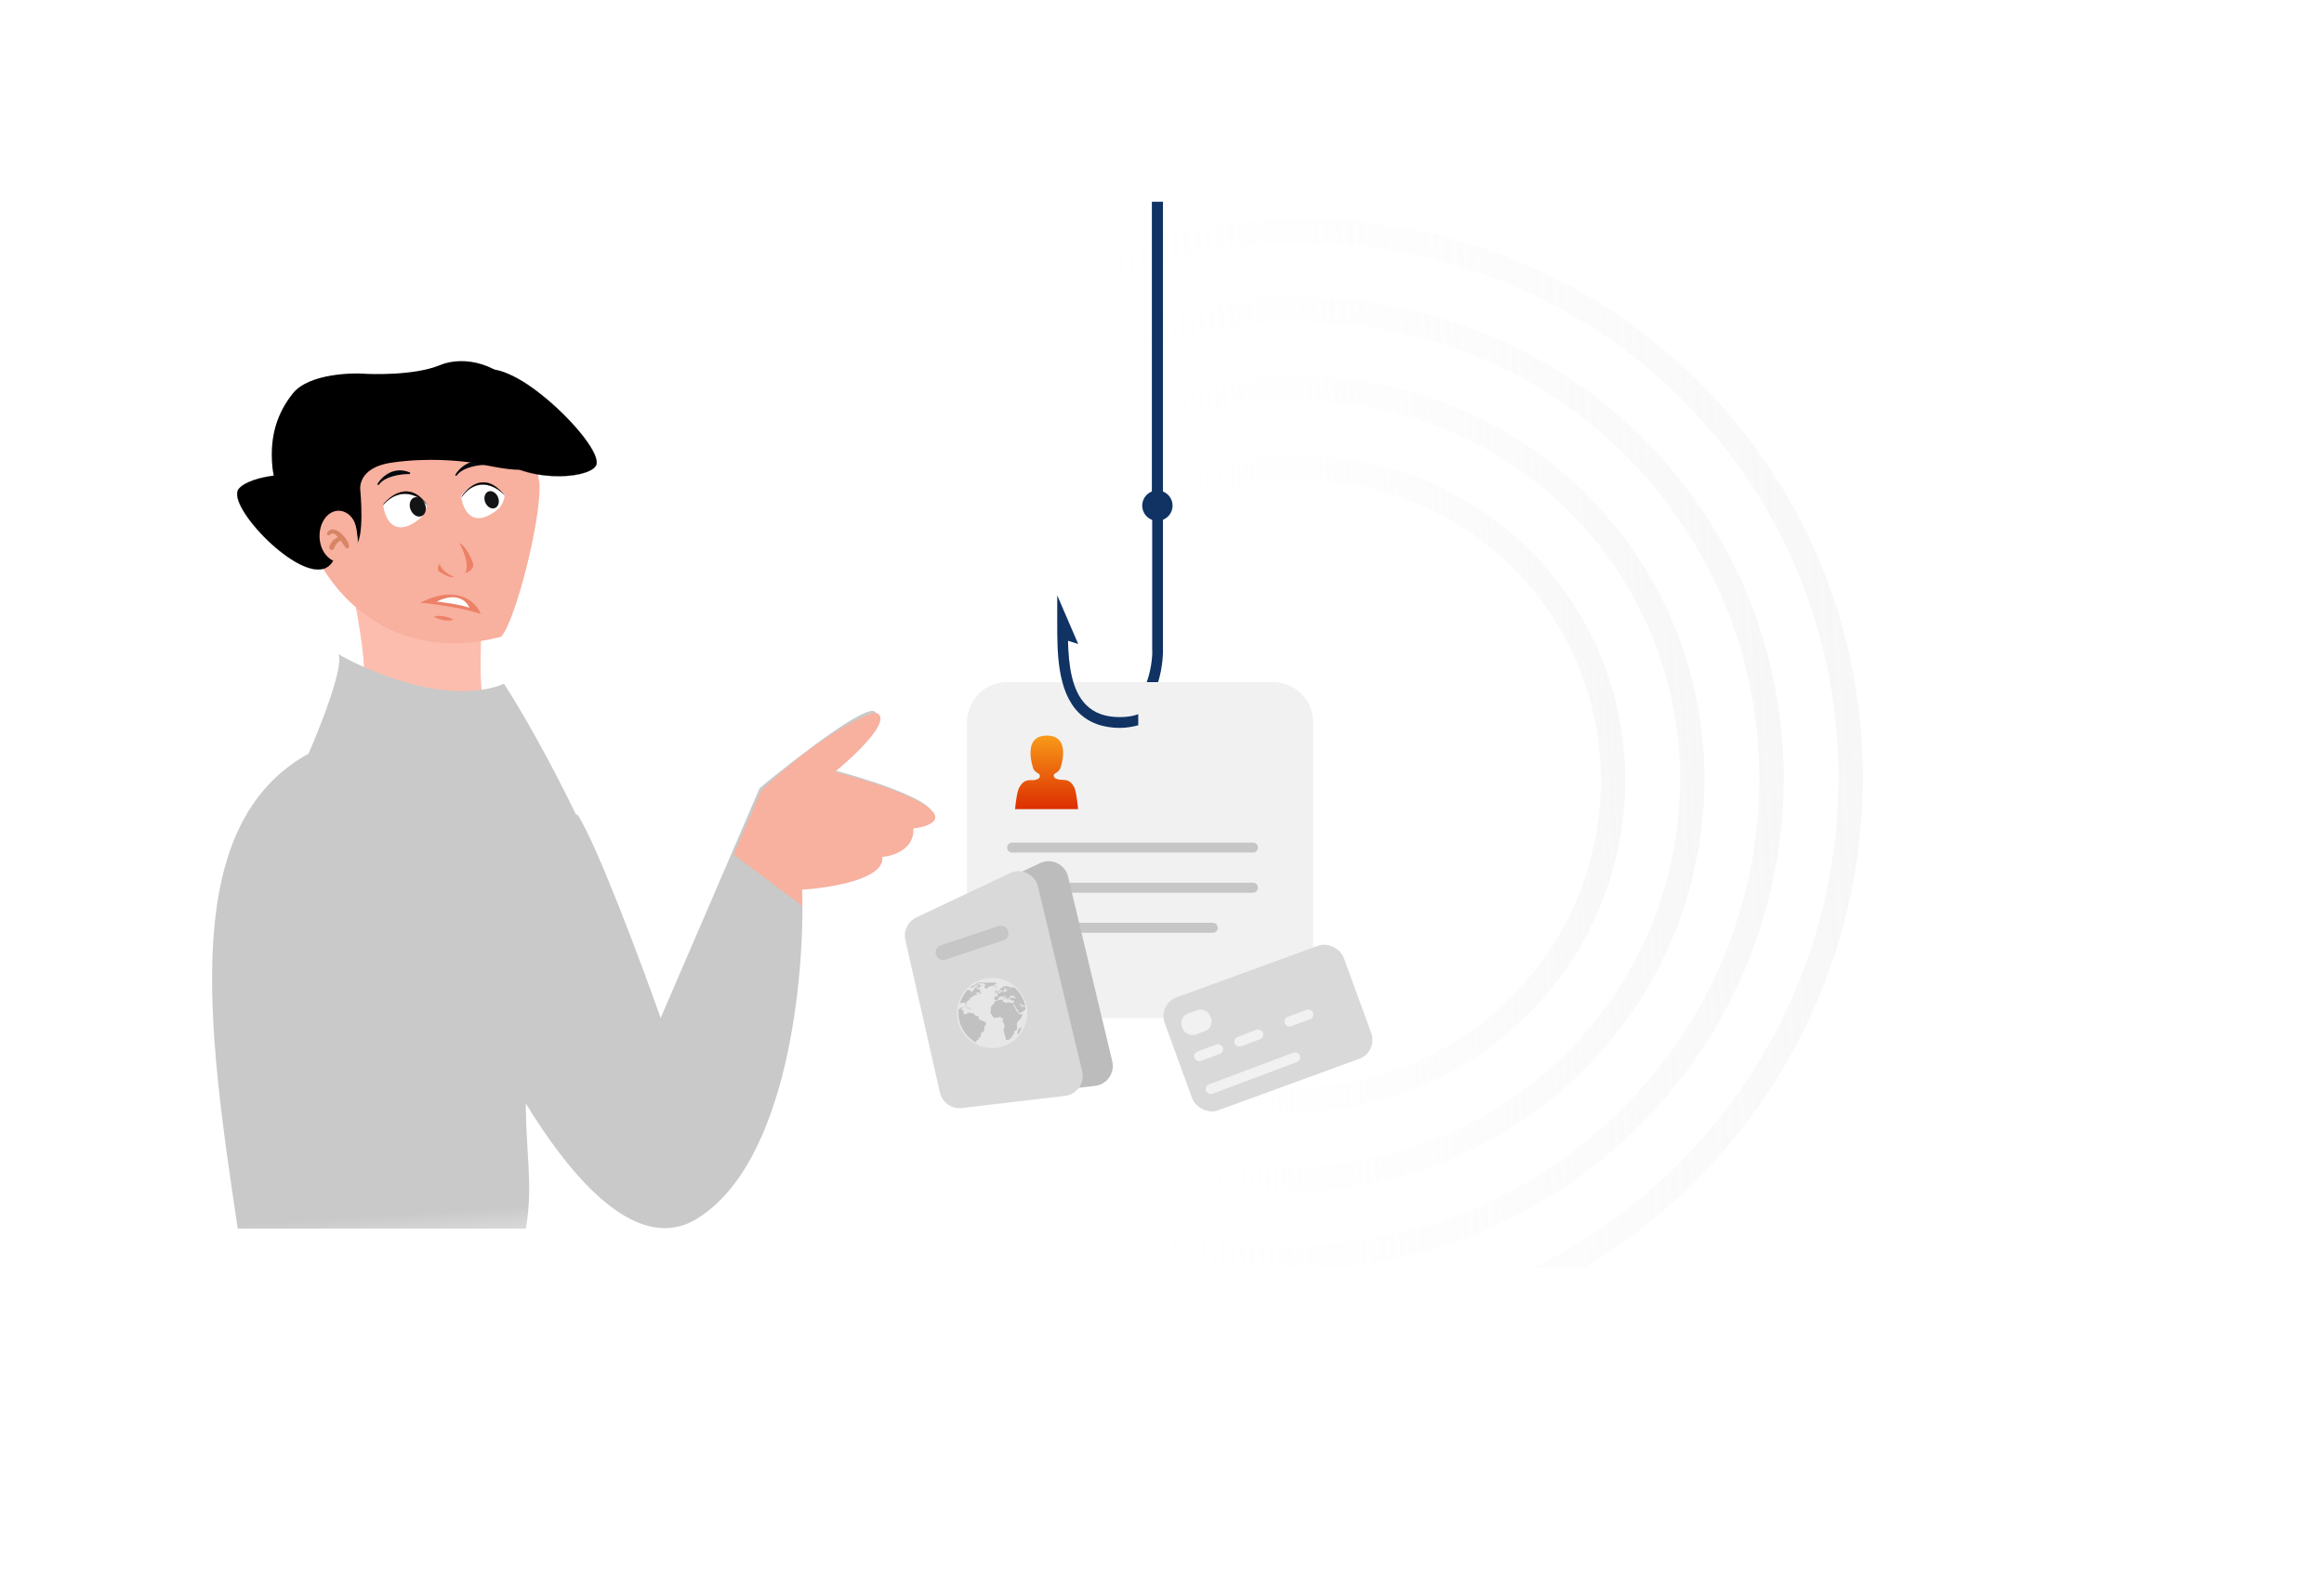<svg xmlns="http://www.w3.org/2000/svg" width="240" height="163" fill="none"><g clip-path="url(#a)"><path fill="url(#b)" fill-opacity=".6" d="M179.501 60.938c-11.365-.116-13.658 8.512-13.658 8.512s3.661 6.992 13.329 7.09c9.669.099 13.808-6.644 13.808-6.644s-2.115-8.843-13.479-8.958m-4.606 2.497c.853-.5 2.21-.486 2.21-.486s-.863 1.518-.875 2.705.32 1.87.32 1.87l-1.869.32s-.501-.854-.488-2.04a4.7 4.7 0 0 1 .702-2.369m4.295 11.41c-6.955-.071-10.477-4.009-11.479-5.546.521-1.182 1.904-3.712 5.313-5.374-.176.677-.353 1.354-.361 2.202-.038 3.731 2.984 6.816 6.715 6.854 3.732.037 6.816-2.985 6.854-6.716.008-.848-.154-1.528-.317-2.209 3.377 1.561 4.706 4.289 5.203 5.481-1.203 1.515-4.804 5.38-11.928 5.307Z"/><path fill="url(#c)" fill-opacity=".6" d="M179.48 37.197c-11.364-.116-13.657 8.512-13.657 8.512s3.661 6.992 13.329 7.09c9.668.1 13.808-6.644 13.808-6.644s-2.115-8.843-13.48-8.958m-4.605 2.497c.853-.5 2.21-.486 2.21-.486s-.864 1.518-.876 2.705.321 1.87.321 1.87l-1.87.32s-.5-.854-.488-2.04a4.7 4.7 0 0 1 .703-2.369m4.294 11.41c-6.954-.071-10.476-4.009-11.478-5.545.521-1.183 1.903-3.713 5.313-5.375-.177.677-.353 1.354-.362 2.202-.038 3.731 2.984 6.816 6.716 6.853 3.732.039 6.816-2.984 6.854-6.715.008-.848-.154-1.528-.317-2.209 3.377 1.561 4.706 4.29 5.203 5.482-1.203 1.514-4.805 5.379-11.929 5.307"/><path fill="url(#d)" fill-opacity=".6" d="M140.457 60.938c-11.365-.116-13.658 8.512-13.658 8.512s3.661 6.992 13.329 7.09c9.669.099 13.808-6.644 13.808-6.644s-2.115-8.843-13.479-8.958m-4.606 2.497c.853-.5 2.21-.486 2.21-.486s-.863 1.518-.875 2.705.32 1.87.32 1.87l-1.869.32s-.501-.854-.488-2.04c.013-1.358.702-2.369.702-2.369m4.295 11.41c-6.955-.071-10.477-4.009-11.479-5.546.521-1.182 1.904-3.712 5.313-5.374-.176.677-.353 1.354-.361 2.202-.038 3.731 2.984 6.816 6.715 6.854 3.732.037 6.816-2.985 6.854-6.716.009-.848-.154-1.528-.317-2.209 3.377 1.561 4.706 4.289 5.203 5.481-1.203 1.515-4.804 5.38-11.928 5.307Z"/><path fill="url(#e)" fill-opacity=".6" d="M140.436 37.197c-11.364-.116-13.657 8.512-13.657 8.512s3.661 6.992 13.329 7.09c9.668.1 13.808-6.644 13.808-6.644s-2.115-8.843-13.48-8.958m-4.605 2.497c.853-.5 2.21-.486 2.21-.486s-.863 1.518-.876 2.705c-.012 1.188.321 1.87.321 1.87l-1.87.32s-.5-.854-.488-2.04a4.7 4.7 0 0 1 .703-2.369m4.294 11.41c-6.954-.071-10.476-4.009-11.478-5.545.521-1.183 1.903-3.713 5.313-5.375-.177.677-.353 1.354-.362 2.202-.038 3.731 2.984 6.816 6.716 6.853 3.732.039 6.816-2.984 6.854-6.715.008-.848-.154-1.528-.317-2.209 3.377 1.561 4.706 4.29 5.203 5.482-1.203 1.514-4.805 5.379-11.929 5.307"/><path fill="url(#f)" fill-opacity=".6" d="M101.347 60.938c-11.365-.116-13.658 8.512-13.658 8.512s3.661 6.992 13.329 7.09c9.669.099 13.808-6.644 13.808-6.644s-2.115-8.843-13.479-8.958m-4.606 2.497c.853-.5 2.21-.486 2.21-.486s-.863 1.518-.875 2.705.32 1.87.32 1.87l-1.87.32s-.5-.854-.487-2.04c.013-1.358.702-2.369.702-2.369m4.295 11.41c-6.955-.071-10.477-4.009-11.48-5.546.522-1.182 1.905-3.712 5.314-5.374-.176.677-.353 1.354-.361 2.202-.038 3.731 2.984 6.816 6.715 6.854 3.732.037 6.816-2.985 6.854-6.716.009-.848-.154-1.528-.317-2.209 3.377 1.561 4.706 4.289 5.203 5.481-1.203 1.515-4.804 5.38-11.928 5.307Z"/><path fill="url(#g)" fill-opacity=".6" d="M101.326 37.197c-11.364-.116-13.657 8.512-13.657 8.512s3.661 6.992 13.329 7.09c9.668.1 13.808-6.644 13.808-6.644s-2.115-8.843-13.48-8.958m-4.605 2.497c.853-.5 2.21-.486 2.21-.486s-.864 1.518-.876 2.705.32 1.87.32 1.87l-1.868.32s-.5-.854-.489-2.04c.014-1.358.703-2.369.703-2.369m4.294 11.41c-6.954-.071-10.476-4.009-11.478-5.545.52-1.183 1.903-3.713 5.313-5.375-.176.677-.353 1.354-.362 2.202-.038 3.731 2.984 6.816 6.716 6.853 3.732.039 6.816-2.984 6.854-6.715.008-.848-.154-1.528-.317-2.209 3.377 1.561 4.706 4.29 5.203 5.482-1.203 1.514-4.805 5.379-11.929 5.307"/><path fill="url(#h)" fill-opacity=".6" d="M62.293 60.938c-11.364-.116-13.657 8.512-13.657 8.512s3.66 6.992 13.329 7.09c9.668.099 13.808-6.644 13.808-6.644s-2.115-8.843-13.48-8.958m-4.605 2.497c.853-.5 2.21-.486 2.21-.486s-.864 1.518-.876 2.705.32 1.87.32 1.87l-1.869.32s-.5-.854-.488-2.04c.014-1.358.703-2.369.703-2.369m4.294 11.41c-6.954-.071-10.477-4.009-11.479-5.546.521-1.182 1.904-3.712 5.314-5.374-.177.677-.353 1.354-.362 2.202-.038 3.731 2.984 6.816 6.716 6.854 3.731.037 6.815-2.985 6.853-6.716.009-.848-.154-1.528-.316-2.209 3.376 1.561 4.706 4.289 5.203 5.481-1.203 1.515-4.805 5.38-11.929 5.307Z"/><path fill="url(#i)" fill-opacity=".6" d="M62.273 37.197c-11.364-.116-13.657 8.512-13.657 8.512s3.66 6.992 13.329 7.09c9.668.1 13.808-6.644 13.808-6.644s-2.116-8.843-13.48-8.958m-4.606 2.497c.854-.5 2.21-.486 2.21-.486s-.863 1.518-.875 2.705.32 1.87.32 1.87l-1.87.32s-.5-.854-.487-2.04c.014-1.358.702-2.369.702-2.369m4.295 11.41c-6.954-.071-10.477-4.009-11.479-5.545.521-1.183 1.904-3.713 5.313-5.375-.176.677-.353 1.354-.361 2.202-.038 3.731 2.984 6.816 6.715 6.853 3.732.039 6.816-2.984 6.854-6.715.009-.848-.154-1.528-.317-2.209 3.377 1.561 4.706 4.29 5.203 5.482-1.203 1.514-4.804 5.379-11.928 5.307"/><path fill="#D8D8D8" fill-opacity=".6" d="M167.309 130.098c-5.52 4.509-3.159 9.585-3.159 9.585s4.571 1.897 9.267-1.938 3.981-8.746 3.981-8.746-4.57-3.409-10.089 1.099m-1.215 3.053c.21-.584.869-1.122.869-1.122s.193 1.078.664 1.655c.471.576.905.771.905.771l-.771.905s-.584-.21-1.055-.787c-.538-.659-.612-1.422-.612-1.422m6.65 3.77c-3.378 2.759-6.655 2.277-7.755 1.94-.224-.779-.574-2.553.4-4.723.187.397.374.794.71 1.206a4.27 4.27 0 0 0 5.987.604 4.267 4.267 0 0 0 .604-5.987c-.337-.412-.688-.674-1.04-.937 2.254-.604 3.989.176 4.707.551.029 1.212-.153 4.52-3.613 7.346m-36.009-4.258c2.955 6.486 8.465 5.495 8.465 5.495s2.998-3.938.484-9.455c-2.514-5.518-7.444-6.077-7.444-6.077s-4.46 3.552-1.505 10.037m2.642 1.952c-.51-.351-.863-1.126-.863-1.126s1.091.087 1.769-.221c.677-.309.976-.679.976-.679l.679.976s-.351.511-1.029.82c-.774.353-1.532.23-1.532.23m5.339-5.471c1.808 3.968.508 7.015-.098 7.993-.81.018-2.615-.094-4.465-1.589.431-.08.863-.159 1.347-.38a4.27 4.27 0 0 0 2.107-5.636 4.267 4.267 0 0 0-5.636-2.108c-.484.221-.827.494-1.17.767-.011-2.333 1.185-3.813 1.73-4.412 1.18.281 4.333 1.299 6.185 5.365m-48.22 1.146c2.011-6.838-2.803-9.695-2.803-9.695s-4.844 1.014-6.555 6.831c-1.712 5.816 1.65 9.466 1.65 9.466s5.697.235 7.708-6.602m-.72-3.206c.156.6-.084 1.417-.084 1.417s-.769-.781-1.483-.991-1.183-.126-1.183-.126l.127-1.183s.6-.156 1.314.055c.817.24 1.309.828 1.309.828m-7.618.642c1.23-4.184 4.208-5.637 5.307-5.979.624.517 1.915 1.783 2.335 4.124-.378-.222-.757-.444-1.267-.594a4.27 4.27 0 0 0-5.282 2.881 4.27 4.27 0 0 0 2.88 5.283c.51.15.95.168 1.387.186-1.519 1.771-3.392 2.107-4.196 2.203-.708-.985-2.425-3.818-1.164-8.104"/><g filter="url(#j)"><path fill="#fff" d="M194.411 20.805H48.919c-6.075 0-10.996 4.925-10.996 11.005v98.319c0 6.072 4.92 11.004 10.996 11.004H194.41c6.068 0 10.996-4.924 10.996-11.004v-98.32c-.007-6.08-4.928-11.004-10.996-11.004Z"/></g><path fill="url(#k)" d="M87.257 116.773C67.71 91.343 72.71 54.583 98.401 34.835s62.501-15.127 82.048 10.303c19.547 25.429 14.548 62.189-11.144 81.938-25.696 19.742-62.501 15.126-82.048-10.303m91.188-70.095c-18.71-24.341-53.934-28.759-78.52-9.86-24.591 18.904-29.37 54.08-10.664 78.415 18.706 24.334 53.934 28.758 78.52 9.859 24.585-18.898 29.37-54.08 10.664-78.414"/><path fill="url(#l)" d="M93.775 111.765C76.96 89.892 81.256 58.273 103.36 41.281c22.098-16.986 53.76-13.016 70.578 8.863 16.813 21.872 12.518 53.492-9.586 70.483-22.11 16.985-53.765 13.01-70.578-8.862Zm78.16-60.081c-15.977-20.785-46.057-24.556-67.05-8.42-20.999 16.142-25.079 46.182-9.107 66.96 15.972 20.779 46.057 24.557 67.05 8.42s25.079-46.182 9.107-66.96"/><path fill="url(#m)" d="M100.287 106.757c-14.084-18.323-10.483-44.8 8.029-59.03 18.511-14.229 45.023-10.9 59.108 7.423s10.483 44.8-8.028 59.029c-18.517 14.223-45.029 10.894-59.109-7.422M165.42 56.69c-13.243-17.228-38.174-20.358-55.58-6.979s-20.798 38.282-7.555 55.51 38.174 20.359 55.586 6.975c17.406-13.38 20.792-38.277 7.549-55.506"/><path fill="url(#n)" d="M106.8 101.751c-11.35-14.767-8.448-36.107 6.47-47.575 14.919-11.467 36.288-8.784 47.639 5.982 11.35 14.766 8.448 36.107-6.471 47.575-14.918 11.467-36.292 8.778-47.638-5.982m52.105-40.053c-10.51-13.672-30.302-16.162-44.121-5.54-13.813 10.618-16.507 30.384-5.993 44.062s30.302 16.163 44.121 5.54c13.815-10.629 16.502-30.39 5.993-44.062"/><g filter="url(#o)"><path fill="#fff" d="M18.902 126.808v3.395c0 6.08 6.04 11.004 13.492 11.004h178.544c7.452 0 13.492-4.924 13.492-11.004v-3.395z"/></g><path fill="#FDBDAE" d="M37.394 70.685c.649-.87-.405-6.931-1.013-9.853l13.48.503c-.19 3.628-.435 10.778.1 10.36.536-.417 1.742 1.766 3.136 2.532-3.142 2.385-11.206-1.62-15.703-3.542"/><path fill="#F8B09F" d="M42.58 41.086c9.863-3.507 11.339-1.562 11.34 2.547 1.069 2.291 1.645 5.227 1.799 6.409.137 3.843-2.509 14.12-3.963 15.734-11.602 3.055-17.88-4.984-19.567-9.385-2.946-4.233-2.928-3.208-3.315-4.559.273-7.971 1.199-5.024 2.267-1.622l.035.112c.866 2.758 2.77-3.135 3.593-3.903-4.305-2.267-2.06-3.472-1.736-5.333.448.301-.814-2.032 1.251-1.444s6.721 3.007 8.296 1.444"/><path fill="url(#p)" d="M52.054 70.64c-5.55 2.265-13.707-1.094-17.092-3.056.543 1.329-1.843 7.402-3.103 10.272-13.323 7.352-10.478 27.976-7.306 49.061h29.752c.829-4.898-.103-7.721 0-14.45 2.719 5.73 9.992 16.326 17.337 12.872 7.345-3.453 10.177-24.405 10.676-34.45 7.821-.274 9.02-2.01 8.642-2.843 2.523-.3 3.155-2.047 3.155-2.883 6.374-1.142-2.924-4.278-8.37-5.704 1.852-1.515 5.376-4.815 4.663-5.892s-8.27 4.78-11.959 7.844c-.462 1.1-7.096 16.5-10.356 24.061-4.97-15.754-12.764-29.786-16.04-34.832Z"/><path fill="url(#q)" d="M71.978 125.892c-9.393 5.768-20.59-15.485-25.014-26.834L59.62 84.1c2.08 3.252 6.668 15.57 8.702 21.322l10.326-23.79c5.63-5.38 10.165-7.595 11.729-8.03 2.005.552-1.94 4.324-4.162 6.14 2.286.577 7.386 2.096 9.492 3.565 2.107 1.47-.044 2.13-1.382 2.277.12 2.142-2.09 2.85-3.211 2.937.294 2.294-5.395 3.208-8.276 3.377.294 8.928-1.468 28.225-10.86 33.994"/><path fill="#EC8167" stroke="#EC8167" stroke-width=".021" d="M46.79 64.005c-.33-.193-1.192-.522-1.986-.297.4.206 1.358.553 1.986.297Z"/><path fill="#EC8167" d="M49.65 63.417c-.467-1.2-2.37-3.112-6.24-1.161 1.28.118 4.321.515 6.24 1.161"/><path fill="#fff" d="M48.47 62.778c-.252-.65-1.28-1.684-3.375-.629.693.064 2.338.28 3.376.629Z"/><path fill="#fff" stroke="#FEFEFE" stroke-width=".159" d="M39.66 52.186c1.771-2.256 3.625-.986 4.33-.07.008.51-.36 1.068-.545 1.283-2.675 2.27-3.639.137-3.786-1.213Z"/><ellipse cx=".796" cy="1.034" fill="#131416" rx=".796" ry="1.034" transform="scale(-1 1)rotate(22.201 -151.971 -85.282)"/><path fill="#020A11" stroke="#01080D" stroke-width=".159" d="M42.332 48.894c-.816-.025-2.621.175-3.306 1.173.4-.696 1.62-1.904 3.306-1.173Z"/><path fill="#fff" stroke="#FEFEFE" stroke-width=".159" d="M47.7 51.237c1.773-2.256 3.626-.986 4.331-.069.009.51-.36 1.067-.544 1.282-2.676 2.27-3.639.137-3.786-1.213Z"/><ellipse cx=".712" cy=".921" fill="#131416" rx=".712" ry=".921" transform="scale(-1 1)rotate(22.201 -154.251 -104.925)"/><path fill="#020A11" stroke="#01080D" stroke-width=".159" d="M50.374 47.943c-.817-.025-2.621.175-3.307 1.173.4-.695 1.622-1.904 3.307-1.173Z"/><path fill="#090000" stroke="#000" stroke-width=".021" d="M52.07 51.128c-.78-.861-2.757-2.02-4.416.23.652-1.098 2.448-2.683 4.417-.23Zm-7.983 1.019c-.697-.892-2.676-2.043-4.537.02.751-1.019 2.806-2.542 4.537-.02Z"/><path fill="#EC8167" d="M48.045 59.19c.459-.844-.212-2.397-.604-3.068.48.124 1.084 1.156 1.381 1.975.238.655-.419 1.002-.777 1.093m-2.63-.963c.075.61.998 1.169 1.45 1.372-.295.113-.99-.2-1.449-.515-.366-.253-.153-.677 0-.857Z"/><path fill="#000" stroke="#000" stroke-width=".019" d="M49.999 38.334c-2.3 1.123-1.365 7.992-1.365 7.992 2.815 2.706 9.16 1.8 10.144.407 1.23-1.74-5.904-9.803-8.78-8.4Z"/><path fill="#000" d="M30.273 52.903q.378-.026.823.004s.698.112 1.591.842c.893.728 2.928 3.278 3.968 2.656 1.037-.622.56-5.694.56-5.694s-.479-2.39 3.277-2.928 6.989-.17 8.253.01c1.266.18 4.666 1.077 5.654.576.987-.504 1.116-4.928-.767-7.837s-5.656-3.87-8.205-2.812c-2.656 1.1-7.169.94-7.991.876-.822-.062-5.503-.068-7.191 2.04-1.505 1.882-2.442 4.277-2.113 7.62.21 2.136 1.36 3.703 1.653 4.253.117.21.244.408.488.394"/><path fill="#000" stroke="#000" stroke-width=".019" d="M33.696 58.637c2.257-1.208 1.068-8.038 1.068-8.038-2.913-2.6-9.22-1.459-10.152-.03-1.164 1.784 6.262 9.578 9.084 8.068Zm16.656-20.205c-2.3 1.124.977 8.692.977 8.692 2.815 2.706 9.197 2.425 10.18 1.032 1.23-1.74-8.282-11.128-11.157-9.724Z"/><path fill="#F8B09F" d="M36.89 55.225c-.086-.878-.268-1.733-1.096-2.228-.834-.498-1.752-.174-2.278.598-.973 1.408-.578 3.896 1.215 4.46.978.31 1.79-.438 2.09-1.324.16-.478.172-1.005.07-1.506Z"/><path fill="#D78564" d="M36.052 56.409c-.07-.742-1.583-2.434-2.258-1.39-.127.195.139.385.29.218.245-.271.549-.067.834.253-.417.178-.762.506-.905.965-.055.187.133.443.345.325.02-.01.034-.022.055-.031.077-.04.122-.136.129-.22.128-.308.342-.547.645-.7.232.325.42.65.505.745.134.148.376.041.36-.165"/><path fill="#103364" d="M118.415 70.496h1.174c.541-1.715.511-3.25.511-3.34V52.229h-1.113v14.957c.03.03.03 1.655-.572 3.31"/><path fill="#103364" d="M119.525 53.797a1.565 1.565 0 1 0 0-3.13 1.565 1.565 0 0 0 0 3.13"/><path fill="#103364" d="M120.099 20.842h-1.144v29.944h1.144z"/><path fill="#F1F1F1" d="M131.46 70.462h-27.451a4.144 4.144 0 0 0-4.144 4.143v26.416a4.144 4.144 0 0 0 4.144 4.144h27.451a4.144 4.144 0 0 0 4.144-4.144V74.605a4.144 4.144 0 0 0-4.144-4.143"/><path fill="url(#r)" d="M108.105 75.987c-2.659 0-1.377 3.466-1.377 3.466.285.475.664.38.664.712 0 .285-.332.38-.664.427-.523 0-.997-.095-1.472.76-.285.522-.428 2.231-.428 2.231h6.505s-.142-1.709-.38-2.231c-.475-.902-.949-.76-1.472-.807-.332-.048-.664-.143-.664-.427s.38-.19.664-.713c0 .048 1.282-3.418-1.376-3.418"/><path stroke="#C6C6C6" stroke-linecap="round" stroke-width="1.036" d="M104.527 87.555h24.862m-24.862 4.143h24.862m-24.862 4.144h20.718"/><rect width="19.682" height="12.431" x="119.568" y="103.735" fill="#D9D9D9" rx="2.072" transform="rotate(-20.044 119.568 103.735)"/><path fill="#BCBCBC" d="M102.437 113.423a2.07 2.07 0 0 1-2.262-1.6l-3.57-15.759a2.07 2.07 0 0 1 1.135-2.33l9.659-4.57a2.072 2.072 0 0 1 2.901 1.39l4.563 19.077a2.07 2.07 0 0 1-1.773 2.54z"/><rect width="10.359" height="1.036" x="124.358" y="112.2" fill="#F1F1F1" rx=".518" transform="rotate(-20.6 124.358 112.2)"/><rect width="3.119" height="1.036" x="123.173" y="108.811" fill="#F1F1F1" rx=".518" transform="rotate(-20.6 123.173 108.811)"/><rect width="3.119" height="2.309" x="121.688" y="105.072" fill="#F1F1F1" rx="1.036" transform="rotate(-20.6 121.688 105.072)"/><rect width="3.119" height="1.036" x="127.317" y="107.298" fill="#F1F1F1" rx=".518" transform="rotate(-20.6 127.317 107.298)"/><rect width="3.119" height="1.036" x="132.497" y="105.225" fill="#F1F1F1" rx=".518" transform="rotate(-20.6 132.497 105.225)"/><path fill="#D9D9D9" d="M99.329 114.459a2.07 2.07 0 0 1-2.263-1.6L93.497 97.1a2.07 2.07 0 0 1 1.135-2.33l9.659-4.57a2.072 2.072 0 0 1 2.901 1.39l4.563 19.077a2.073 2.073 0 0 1-1.773 2.54z"/><path stroke="#C6C6C6" stroke-linecap="round" stroke-width="1.554" d="m97.392 98.39 5.978-1.99"/><path fill="#E7E7E7" d="M102.455 101.021a3.63 3.63 0 0 0-3.626 3.626 3.63 3.63 0 0 0 3.626 3.626 3.63 3.63 0 0 0 3.626-3.626 3.63 3.63 0 0 0-3.626-3.626"/><path fill="#C1C1C1" d="m101.669 101.968-.015-.043.008-.019.002-.016.003-.022.022-.018.03-.018.024.003.02.004-.02-.017.03-.004.013-.005.018-.014.003-.019-.038.003-.035-.01-.004-.013.02-.002.013.001.023.001.035-.001-.009-.01h-.01l-.012-.006-.013-.002-.027-.004-.021.008-.025-.011.013-.013.024-.02.007-.018-.014-.015-.015-.016-.026-.015-.014-.001h-.015l-.034-.006-.04-.003-.024-.002h-.022l-.022.003-.019.002-.04.01.008-.019c.032-.014.011-.01.058-.014.047-.006.058-.003.021-.006-.037-.002.005-.012-.019-.008h-.073c-.014-.006-.053.001-.013-.012l.056-.011h.039l.025-.002c.022-.007-.003-.012.035-.019.036-.006-.015-.015.037-.019l.047-.001.044-.002.032-.002.033-.005.028-.001.023-.003.024-.004.033-.002.032.001h.028l.024.001h.083l.024-.001.045-.005.07-.008.026.004.028.004.022.002.024.001.017-.001.033-.005c.049-.01.086-.013.071.002s-.012.009.04-.007h.048l.028.004.034.002.035.002.033.006.028.001.041-.001.028.001.04.01.012-.014.036.002.001.013-.025.017.04-.009-.018.033.029-.013.013-.033.042-.008.023.001.02.011-.012.023-.01.021-.018.002h-.021l-.01.016.022-.001.023.003-.032.016h-.021l-.014-.003.006.024-.014.024v.017h-.019l-.005.003-.054.012h-.053l-.045.001-.003.012.013.007.006.006.024.006.023-.004.015.002.008.004.016.022-.022.019-.054-.014-.053-.014-.057-.008.039.012-.028.016-.007.017.007.007-.007.005.041-.016.067.011.016-.001.007.002-.03.016-.036.013-.044.008-.042.013-.015.004-.038.004-.022.002-.018.006h-.022l-.028.002-.033-.019-.005.009-.014.006-.021.016-.019.015-.024.007-.02.008-.04.014-.039.009-.006-.009-.034.006-.026.008h-.019l-.024.022-.037.003-.003.023-.024.017-.026.021-.031.014-.023.027-.012.028-.023.019-.026.028-.017.015h-.025l-.018-.012-.019-.015-.013-.014-.033.014-.027-.007-.029-.026-.019-.027-.02-.02-.013-.032.016-.017.024-.015z"/><path fill="#C1C1C1" d="m101.677 101.782.011-.004.02.002.018.001.022.007-.005.017h-.028l-.019-.007-.015-.004zm-.39.897-.013.005.005-.026.004-.01.017-.006.021-.012.006.003-.011.013.016-.006-.006.022-.006.017-.013.011-.012-.002.002-.02zm.04-.075-.019.007.012.007-.02.01-.008.003-.016.014-.014.004-.01.013-.011.008-.024.008-.01-.001v-.011l.021-.012.017-.011-.013.002-.013-.004-.008.004-.005-.007-.016.003h-.014l-.022.007-.009.001-.02.002-.012-.003-.011.001-.031.004-.003-.006v-.016l.026-.011.01-.007-.019.004.006-.004.011-.002.017-.016.026-.007-.004-.006.006-.011.016-.013.015-.02.033-.037.015-.012.01-.006.016-.015.022-.004.002.004.011.003-.011.006-.003.006.007.006-.009.012-.015.007-.012.01-.008.008-.019.02.027-.02.006.004.011.003.005.003-.03.009.016.003.009.009.01.006.016.003h.013l.027.004-.005.01-.007.003-.014.009h.014l.016-.001.003.007zm.001-.718-.01.007-.015.008-.014.002-.01.006-.008.008-.003.001-.011.006-.004.02-.011-.008-.007-.008-.013-.008-.003-.023-.019.014h-.006l-.007-.005-.024-.006-.021-.005.003.009-.015.007-.005.016.013.009.03.015.004.015.002.017v.012l-.028.001-.028-.009-.057-.002.03.019.027.015.009.01.001.016-.019-.003h-.02l-.058-.015-.021.002-.012.005-.045-.004-.015-.015-.026-.005-.052-.014.003-.017-.031-.011.013.018h-.024l-.017-.001-.02.003-.008.008-.022.002-.019-.008v-.017l.012-.024.016-.004.018-.006.034-.004h.024l.017-.003.019-.001.012-.004.019-.004.041.004-.033-.023.035-.015.041.009.008.014-.01.017.026-.011.021-.01.016-.003.013-.009-.021-.018-.029.014-.047-.006.029-.019.038-.01v-.029l-.02-.011-.02-.003h-.009l-.006.004-.014.006.008-.017-.016-.01-.006-.004-.008-.005-.012-.006-.017-.006-.013-.004h-.004l-.033-.01-.002.029-.02-.003-.017-.004.012.017-.03-.015-.011.018-.012-.004-.013-.006h-.018v-.014l-.02.011h-.034l-.03-.002-.041.01c-.035.01-.077-.027-.037-.031l.011-.024.043-.027.03-.013.071-.009.006.017-.029.027-.006.031.047-.028c-.043-.017.038-.025.025-.028l.031-.011.042-.011.07-.009.012.014.002.014-.006.02.029-.01.012-.003.015-.006.018.004.004.009.025.014v-.02l.037-.019.028.01.013.012.018.003.019.001.028.005.015.002.003.01.009.01.033-.003-.028.02.006.001.043-.008.015.02-.052.023.027-.001h.032l-.028.014.015.001.02-.001.009.003.005.005.005.004.012.003.01.003.008.004.011.007.024-.005.026.013-.013.013-.016.003-.018.004-.016.005z"/><path fill="#C1C1C1" d="m100.717 101.893-.039.009-.023.002-.025.006-.018.004-.04-.016.013.011v.011l-.018.003-.019-.006h-.037c-.035.013.059.007-.026.031-.052.013-.035.017-.071.014-.037-.003-.004-.027-.06-.022.04.004.022.019.049.025l.029.003-.002.01-.07.031-.017.001-.032-.007-.027.015-.024-.001a.2.2 0 0 0-.075.001l.021.009.051.004c.006.009.006.019-.036.015-.061-.004.002.009-.024.013-.048.009-.035.02-.054.022l-.066.029h-.006q.15-.144.315-.268l.03-.014-.014.002.082-.058.006.019-.014.003-.012-.003-.012.028.013.026.048-.016.024.021-.007.039c.049-.039.074-.033.09-.045l.033-.018.038-.025.058.01.024.021-.028.01-.011.012c-.019.019.022.018-.017.039"/><path fill="#C1C1C1" d="m100.41 102.029-.031-.001c.004-.005.011-.012.057-.02l.032-.036.042-.024.014.005.001.013.026-.005.029.016.015.016.013.016.005.011h-.027l-.021-.007-.007-.007-.011.001-.004-.005-.017.001-.012.005-.033.014-.031.02-.037.006.003-.011zm2.845.272.015-.003.014.001.003.006.003.007.006.004-.003.005-.005.006.007-.003.007.003v.011l-.009.004-.005.004-.008.003-.005.002-.004.005.004.006.004.01-.002.006.003.008-.001.01v.01l-.004.007-.006.009v.008l-.013-.004-.012.004v-.013l-.003.012-.012-.001-.01.003-.011.003-.011.008-.014.004-.012.002-.019.004-.017.001.001-.006.012-.005-.018.002-.004-.002.02-.008-.017.004-.01-.004-.005-.003.018-.005.009-.003-.017.001-.011-.001.007-.006h.01l.011.002-.002-.004v-.005l.011-.004.032-.003-.009-.003-.002-.001-.017.006-.013.001.002-.004.008-.005.006-.008v-.001l.012-.005.002-.006h-.019l-.004-.004-.005-.001-.003-.003-.006-.002.002-.006h.01l.003-.008.002-.005-.011-.002-.006-.003.014.002-.004-.01v-.004l.008-.001.017.004h.013l.01.004v-.007l.012-.006.004-.004-.018-.001v-.005l.007-.003.005-.009.008-.005.012-.001.009-.003.002.011.004-.011h.011l.003.005-.008.004zm-.141.243h-.011l-.004.002.004.008-.014.003-.008.003.022.005h.021l-.005.011-.019.007-.008.003-.019.001-.026.002-.01.002-.012-.004-.007-.004-.005.008h-.014l-.01.007-.014-.003-.018-.004-.016.004-.006.014-.012-.003-.011-.004-.017.002-.01.005-.006.009-.016-.006-.002-.004.019-.01.017-.011.009-.011.009-.008h.023l.021-.001.011-.009.01-.01-.019.009-.017.005-.016-.012-.01.004-.006-.004-.001-.004h-.01l-.014.003-.01-.003.002-.01.022-.007.022-.016v-.016l-.017.004h-.009l.007-.007.011-.008-.011-.01.014.007.013-.004h.014l.011.003v-.006l.016.003-.015-.005.009-.011-.006-.006.004-.012-.011-.004-.006.002-.003-.022.014-.009-.015-.001-.008.004-.012.004h-.011l-.005.002-.012-.006v.008l-.009-.013.006.001.002-.011.012-.011-.009-.013.014-.006-.009-.011-.018.008v.006l-.01.017-.005-.003.006-.019.004-.007.006-.015-.001-.004-.008-.007-.015-.002.017-.011.007-.004-.006-.008v-.011l-.004-.011.014-.002.008.003-.01-.011.004-.007.01-.006.002-.01.009.006.006.002.013-.004h.02l.01.001-.004.011-.022.014-.01.003.01.006-.007.003-.001.004h.008l.028-.003.009.001h.017l.011.008-.008.013-.009.015-.017.014-.015.003.017.003v.006l-.011.003-.022.001.003.002.018.001.023.002.01.004.005.005.013.016.01.026.01.008.029.017.002.01.01.016-.018-.009.021.013.002.02v.006l.012-.001.022-.007.023.028-.006.011-.013.005z"/><path fill="#C1C1C1" d="m102.846 102.462.004.009-.002.006.004.008-.002.011-.001.008-.002.009-.008.007v.008l-.013-.001-.011.001v-.012l-.003.012h-.013l-.009.003-.011.004-.012.006-.014.006-.012.002-.019.004h-.017l.001-.005.012-.006-.017.002-.005-.003.019-.007-.016.004-.01-.003-.004-.004.018-.005.01-.003h-.031l.007-.007h.012l.012.003-.005-.004.001-.005.012-.006.032-.002-.01-.003-.002-.001-.016.005-.012.001v-.003l.008-.004.007-.008v-.004l.013-.004v-.004l-.019-.001-.003-.004-.006-.002-.002-.004-.007-.002.002-.004h.009l.004-.008.002-.004-.01-.002-.007-.004.013.002-.004-.01v-.005l.009-.001.019.005.01-.001.012.004v-.007l.011-.006.004-.003-.017-.001v-.005l.007-.004.005-.007.008-.008h.011l.009-.004.002.012.005-.012h.011l.003.007-.008.004.012-.003.014-.003.014.002.004.006.002.006.007.005-.003.005-.004.005.007-.002.006.003v.01l-.009.006-.005.002-.007.004-.006.002-.004.005zm-.145-.499.005-.005h-.016l-.003-.005v-.004l-.033.002-.006-.002h-.003l-.003-.001.038-.007h.017l.018-.003h-.014l-.001-.001-.007-.001.024-.009.001-.002-.023-.003-.009.002-.001-.002-.024.007-.02-.004-.005-.001-.002-.003.017-.001.001-.002v-.004h.004l.009.004.01-.003-.003-.001-.012-.004h.009l-.006-.004.014-.002-.004-.002.009-.002.024.012v-.01l-.008-.004.007-.002-.003-.001h-.015l.004-.002.018-.003.012.007.005.001.012.009h-.001l-.001.009-.001.004-.011-.002.012.006.003.01.003-.001v-.002l.004-.006.013-.007.004.002h.004l.004-.006-.005-.005.005-.007.015.003.003.002.007.007.005-.002-.001-.009.019-.005.007.001.005.007.014.008-.006-.012.024.002.013-.007h.017l-.001-.002v-.008l.003-.002.012-.002h.004l.011.007.001.003.001.002.01-.001.023-.005-.002.001v.001l-.01.007.01.001-.01.01h.014l.005.005h.006l.01.004-.007.007h.014l-.005.008-.006.001-.005.007-.002.003-.006-.003-.007.012-.003.002-.014.006h-.005l-.025.004-.02.008-.005.003-.013.004-.031.004-.012.007-.028.005-.039-.003-.006.001-.042-.011h-.029l-.013.001-.002-.003.003-.003.033-.012.008-.001.001-.001zm-1.783-.438.018.002.034.007-.016.016-.028.006-.064.024-.051.002-.02.011-.021.003-.008.002q.07-.039.14-.075zm.071.145-.037-.007-.012.013-.017-.002h-.022l-.055.001c-.019 0-.012.011-.05.011l-.006-.007.003-.006-.049.015-.029-.008-.042.011c-.041.005-.038-.018-.023-.023l.001-.005.043-.025-.008.009.021.006.029.002.022-.002.022-.003.024-.003h.072l.022-.001.03-.003.024-.004.03-.004.041.023zm.053.024-.037.007-.039.01-.012-.016.013-.015.045-.001zm-.429.006-.048.026h-.01l.044-.029z"/><path fill="#C1C1C1" d="m101.397 101.56-.038.005h-.044l-.036.006-.07.001-.018.001-.025.002-.012.005-.035.008-.001.015-.038.008-.043.016-.02-.003-.021-.001-.049-.006-.039.013-.062-.006h-.028l-.031.003-.005-.013.051-.009.019-.013.056-.003.048.006-.032-.011.043-.007-.023.003-.034.001.031-.016c.091-.009.005-.014.06-.017h.044l.021.007.013-.025.049-.012.049-.003-.009-.004-.025.001-.037-.001-.008.002h-.01l-.037.004-.032.002-.021.001.066-.018.044-.006h.017l.022.001.051-.006h.021l.041-.001.072-.006.026.003h.029l.06-.001c.041.008.063-.011.115-.015l.044.005.054.004c.072-.001.013.02-.012.024l-.089.023c-.035.018-.057.013-.11.028zm3.799 5.234c-.036.032-.119.007-.113-.053.009-.059-.031-.055-.009-.118.025-.064.042-.037.054-.075.009-.037.023-.027.017-.064s.008-.033.004-.083c-.004-.048.019-.043.026-.08l.017-.021.017-.009.041-.014.029-.007.027-.039.004.002.018-.011.022-.035.004-.034.014.002.008-.003.03-.048.008-.024.026-.003.006.01.022.173-.017-.003-.013-.001v.061c-.041.052-.02.078-.058.139a.4.4 0 0 0-.056.135c-.007.026-.013.051-.028.088l-.076.101zm.693-2.854-.025-.002-.035-.005-.019-.005-.037-.036c-.016-.016.004-.035-.036-.043l-.039.006-.02.01-.021.003-.033-.002-.02-.002-.028-.012-.033-.03-.007-.007-.01-.009-.024-.012-.019-.021-.03-.042-.035-.031-.027-.019-.019-.003-.016-.02-.008.019-.023-.001-.014.001.017.023-.018.032c.011-.006.015-.001.039.038.025.039.023.04.023.054l.021.003.017.017.027.022.008.025.015.037.025.031-.009-.042.008.004.017-.015.021.034.002.037.002.007.003.007.022.027.04-.002.016-.001h.01l.012-.002.007-.002.007-.002.007-.002.012-.017c.048-.034.025-.043.048-.057l.025-.021.009.028.013.04.037.036.059.034.021.009.011.007.01.009.005.012.02.027.004.029-.032.065c-.008-.01-.031.033-.018.072l-.006.027-.041.039-.053.032-.009.031-.063.02-.032.016-.036.048-.05.025-.105.05-.08.036-.085.031-.021.01-.01.008h-.072l-.012-.04-.016-.067c0-.011-.009.006-.021-.083l-.006-.02-.02-.04-.054-.072c-.034-.033-.007-.051-.087-.108-.041-.032-.02-.032-.033-.047l.001-.031-.044-.108-.021-.025-.047-.029c-.032-.055.007-.008-.025-.062-.046-.075-.068-.087-.06-.097l-.03-.046-.022-.029-.001-.038-.006-.025-.005.055-.002.045-.033-.007-.042-.056-.03-.044-.029-.052.016.057.018.048.037.051.019.031c.031.03-.012 0 .008.038.039.069.057.066.066.098l.05.059c.025.024-.032-.006-.002.035.029.039 0 .008.021.035.033.04.047.025.043.047l.027.068.002.074.022.036.015.008.009.006.021.021c.032.058.042.054.055.114.014.06.024.059.027.052l.031.024.032.015.061.065.026.033.009.005.036.06-.032.022-.01.01.027.001-.001.002.09.053.063-.017.042-.009.034-.008.026-.003.021-.004.073-.034.033.012c-.009.037.021.052.007.048l-.006.044.001.005-.005.027c-.021.054-.023.031-.022.046.003.033-.048.082-.048.131-.002.066-.058.08-.064.11-.008.039-.046.071-.089.121-.043.052-.07.046-.097.093-.028.046-.064.053-.083.094-.018.04-.021.04-.031.049-.041.045-.072.033-.07.078 0 .027-.006.009-.01.048l-.02.047-.012.021c-.022.027.001.027-.031.075-.04.051.047.049.02.091l-.013.04c-.02.03.017.032.015.088l.021.044.005.059-.01.059c.009.033-.019.043-.003.095.016.051.013.041-.013.088l-.035.039-.08.061c-.011-.003 0 .018-.038.023-.044.008-.089.086-.12.099-.042.018-.064.076-.041.085l.015.058.003.054-.021.061c0 .009-.015.057-.086.084-.083.032-.04.037-.049.07-.029.096-.026.109-.059.112-.038.005-.076.139-.123.151l-.064.073c-.022.014-.032.067-.102.076l-.052.023-.014.007-.022.003-.045-.003-.014-.003-.026.004-.032.015-.013.002-.028.007-.055-.007-.025-.012.003.021c-.041-.015-.005-.031-.028-.05l-.014-.04.016-.032-.013-.065c-.048-.034-.031-.135-.043-.144l-.02-.019-.024-.074-.026-.177.004-.052c.008-.016-.078-.126-.074-.182.003-.035-.046-.076-.04-.141.006-.096-.014-.067.006-.08.021-.015-.002-.104.028-.169.024-.057.02-.013.039-.056.016-.034.019.006.036-.055.017-.059-.03-.086-.02-.12.005-.021-.014.001 0-.046l-.019-.097-.019-.048.041-.018-.014.002-.014.006-.021-.008-.006-.014v-.023l-.004-.025.009-.005-.009-.002-.018-.013c-.023-.048-.04-.04-.034-.046l-.006-.017-.028-.034-.04-.043.001-.004-.011-.028-.002-.013-.022-.053.024-.016.008-.038.027.016-.002-.01-.021-.021.031-.029-.023-.003-.015-.006.018-.035.012-.024v-.05l-.006-.032-.004-.015.006-.012-.002-.001-.01-.002v.002h-.016l-.02-.024-.007-.002-.019-.012-.021.011-.019-.005-.011.016-.015.003h-.016l-.038-.02-.012-.015.003-.01.01-.013-.016.009-.006-.014.01-.01-.012-.004-.047-.03-.022-.009-.018.002-.02.003h-.013l-.002-.001-.01.001-.016.007-.04.011-.024.019-.01-.005-.009.016-.052.018-.037.009-.037-.012-.032-.007-.024-.004-.014-.002h-.021l.031.007h-.01l-.041.002c-.056.007-.073.029-.084-.002l-.057.046-.021-.01c-.035.007-.011-.012-.056-.024l-.015-.012-.039-.035-.026-.031-.034-.024-.014-.019-.033-.012-.011-.011.01-.008-.007-.007h-.002l-.015-.001-.007-.015-.009-.015-.008-.016.005-.007-.005-.011-.002-.012.004-.017-.029-.033-.022-.03-.016-.023-.021-.031-.014-.014.009-.01.007-.013-.023.013-.011-.011.034-.013-.038.007.004-.01-.005.002-.013.001.006-.013-.022-.004.006-.017.018-.006h.008l.014-.002.007-.001.013.003.012-.005-.014-.001-.014-.003-.009.001-.014.002h-.007l-.016.007-.004-.023.006-.009h.012c.018-.008-.012-.01.037-.02-.055.003-.025.012-.04.016l-.017-.018-.003-.018.013-.012-.017-.002h-.012l-.008-.013-.015-.012.006-.018.032-.039.028-.058c-.013-.036.016-.034.013-.073-.002-.02.013-.05-.019-.093l.009-.016-.006-.015.009-.029-.017-.03-.006-.032-.006-.004-.001-.015c.017-.041.031-.036.041-.097s.055-.074.075-.136c.03-.088.038-.014.056-.083l.025-.045c.023-.045.077-.011.091-.045.013-.027.072-.045.082-.086.006-.022-.036-.017-.021-.053.027-.068.035-.035.051-.093.01-.042.059-.004.107-.1.019-.04.028-.033.04-.053l.023-.004.022.013.019.006.027.005.008.003.023-.012v.006l.017.01.011.003.013-.002.01-.001.011-.012.017-.01.013-.007.011-.002.037-.013.051-.029c.018-.001.002-.008.048-.01l.031.002.016-.004.013-.005.013-.004.023-.001.025.001.014.004.01.003.031-.012.012-.003.011.004.018-.004.006.003.021.004.047-.017.029.005-.003.017.015.004.026-.001-.004.015-.008.026.024.038-.004.042-.044.029.032.026.009-.002.001.012.02.017.043.017.031.001.031.004.027.007.028.008.022.009.015.021c.005.036.021.035.036.034l.019.001c.017.009.036-.001.079.026.043.028.025.029.056.026l.026-.063.009-.039c.02-.012.023-.027.063-.023.038.004-.006.006.021.009l.004-.002.039.006c.046.015-.008.024.033.021l.018.007.017.005.019.01.038.01.071.01.038.013.022.007.028.01.034-.019.038-.013.017.002.019.003.06.013.02.004.054-.02.012-.043.009-.037.012-.041.018-.03c-.032-.057.01-.048-.018-.062l-.005-.021.006-.03h-.013l-.009.005-.047-.008-.024.029-.047.002-.053-.031-.033.003-.036.023-.031-.023-.023-.011-.029.005-.027-.001.029-.015-.032.001.003-.01.001-.011-.022-.009-.016-.028-.025-.006-.007-.023.006-.009.008.005.005-.002-.004-.018-.001-.011-.003-.02c-.041 0-.013.002-.022-.018l.015-.011.036-.013.021-.001.047-.002.041-.01-.051-.02.044.001h.051l.068-.026.045-.006.034-.005.021.005.023.008.041.017.028.014.013.004.055-.001.03.002c.02.006.042.013.075-.027l-.004-.024-.018-.03-.042-.025c-.046-.034-.041-.014-.061-.03-.054-.044-.105-.042-.115-.061l.003-.008.021-.018.024-.013-.009-.018-.015-.015.04-.015c.014-.013.014-.017-.04-.003l-.014.004-.01.004-.014.007-.013.005-.015.006-.023.004-.021.005-.023.006.012-.006h-.015l-.017.001-.003-.001.01.008.014.005.024.023.019.002h.02l.032.003-.001.008-.007.005-.017-.002-.023.002-.01.007-.013.002c-.021.003-.002.031-.048.012l-.005-.023-.033-.014-.001-.012.03-.019-.011-.006-.013.002-.01-.002-.02-.004-.014-.006-.004-.001.005-.011-.001-.005.026.003-.022-.006-.033.002-.032.017-.008-.009-.006.005v.01l-.015.016-.005.012-.005.006.002.014-.009.004-.006.006-.006-.009v.009l-.003.009-.004.017v.015l.004.015-.007.01-.007.003-.009.023-.002.006h-.005l-.007.011.005.007.01.013.002.007.003.005.038.03.018.009-.011.007-.01.001-.01-.001-.011-.004-.015.012-.01.014-.028.016h-.014l.021-.016-.001-.006-.024.012-.011-.012-.012-.008-.027.004-.016-.003-.014-.001-.017.006-.014.008.003.01.001.006h-.01l.001.006-.007-.004-.006.003-.002-.007-.016-.004-.012-.01v.017l.007.014.012.012.007.019-.004-.002-.006-.012-.006.008v.01l.005.003.007.01.002.013.018.007.015.008.018.015.004.017-.012-.004-.013-.002-.015.004.005.011.004.008-.012.007-.009-.006.005.01.003.015.005.011.002.01-.014-.006-.007.002-.009-.01-.013-.003-.023-.02-.015-.022-.008-.012.001-.008.017-.009h.022l.011.003.008.002.015.006-.001-.012h-.017l-.023-.006-.012-.003-.011-.003-.009.003-.012-.014.013-.005.002-.003-.006-.005-.009.001-.005.005-.014-.016-.01-.012-.018-.009v-.005l-.019-.017-.017-.012-.007-.016.004-.003h.006l-.012-.014v-.014l.002-.009-.006-.015-.007-.016.006-.008-.012-.004-.013-.008-.019-.013.007-.004-.008-.003h-.014l-.031-.01-.003-.008-.028-.019-.007.002-.009-.003-.026-.018-.024-.023-.006-.008-.025-.02-.012-.025-.009.02h-.013l-.009-.027v-.008l-.011-.007-.016.013-.021.01v.016l-.002.011.008.024.029.014.022.027.024.04.027.023.024.008.03.003.006.011v.013l.042.017.02.018.026.013.009.016-.004.008-.017-.017-.02-.002h-.012l-.007.013-.002.009.006.009.013.015.009.012-.013.005-.002.017-.016.022-.025.021-.009-.017.006-.027.003-.018-.019-.035-.009-.012-.019-.005-.012-.012-.019-.01-.01-.014-.025-.013-.026-.005-.029-.022-.009-.012-.016-.012-.013-.015-.016-.008-.026-.03-.012-.018-.036-.033h-.056l-.039.02v-.007l-.001.008-.016.003-.009.009-.01.013-.017.004-.018-.004-.017-.009-.011-.008-.022.008h-.015l-.025.018-.013.013-.004.012.001.009.003.006-.002.02-.012.007-.024.011-.013.008-.05.022-.001.012-.008.003-.024.024-.015.014-.002.032.016.01-.007.01-.007.019-.004.012-.004.01.004.006-.015.004-.014.01-.02.014-.013.023-.017.004-.022.001-.028.008-.019.005-.038.009-.021.012h-.011l-.013-.005-.003-.013-.004-.005-.002-.009-.009-.003-.022-.01-.005-.006-.026.002-.015-.004-.014.008-.02.001-.012-.003h-.018l-.006-.006.011-.014.006-.015-.002-.006.002-.026.001-.008-.018.002.001-.013-.004-.001-.004-.012.002-.025h.002l.01-.012.003-.017.011-.029.006-.033v-.019l.002-.012v-.008l-.004-.011.008-.005-.006-.014-.004-.009-.007-.011v-.006l.017-.01.015-.004.005-.003.001-.007.013-.003.006.002.023.008.04-.002.01-.001.01.003.046.003.02-.002.016-.001.014.007.014-.005.021.004.019-.001h.015l.006-.001.012-.008.013-.041.008-.039.018.009-.013-.032.001-.013v-.014l-.015-.007-.024-.011-.007-.017-.001-.007-.001-.004-.008-.008-.012-.009-.01-.006h-.017l-.018-.011h-.024l-.01-.011.009-.006-.004-.005-.012-.005v-.009l.017-.001.018-.005.013-.004.016.002.006.007.013-.001.014.001.018.003v-.009l.003-.014-.003-.015-.004-.014.009-.001.012.004.008.013.009.009.011-.005.021-.007.008-.002.001-.008.014-.006.018-.005.025-.011.005-.01.004-.01.009-.01.021-.002.02-.007.026-.015.011.004.014.001.011.002-.006-.01-.007-.003.01-.004-.011-.008.013-.021.009-.023.007.002.006.005.002.008v.007l-.003.008h.01l.008-.008.004-.008v-.009l-.006-.011.009-.007.016-.001.02-.001-.002.009.004-.005.005-.008.015-.005.007-.001h.017l-.001.006.006.003.001-.007.01.002.004-.01.009-.011.016.004.014.007-.018-.012-.009-.003.001-.008-.007-.006-.008-.003.005-.005-.01-.014.002-.003-.002-.012-.009-.005-.004-.008-.004-.01-.007-.006.003-.011-.003-.009-.003-.016.013.005.008-.001.002-.01.007.005.004.006.006-.014.008-.001.012.009.005.013.003.005.023.006-.009.006-.011.009-.008.012-.006.009-.003.017.011.005-.002.003.004.01.014.006.01-.001.012.003.002.014.016.001.018.002.015-.001.02-.001.02-.01.006.003-.009.001.001.005.016-.005.013.001.005-.003.008-.004.009.014.014.011h.008l.018-.017.036-.006h.016l.021-.003.032-.014.043.003.016.011-.002.003-.008-.004.003.011.018.002.007-.01.003.001-.008.012.005.001.007-.01.012-.003-.013-.004-.005-.003.006-.004.014-.002.019-.01.004.005.01-.003-.004-.029-.002-.032.005-.03.024-.017.016.001.017.012.015.017.02.006.018-.012-.005-.026-.01-.013-.011-.004-.015-.015.01-.003-.015-.012.005-.009.021-.008.015-.001.007-.002.009-.001h.007l.01.002.008.002.013.005.023.006.017.002.02-.002-.003-.014.008.004h.007l.009-.004.013-.004.031.001.011-.014-.01-.001-.015-.001-.019-.003-.015-.004-.023-.009-.012-.001-.036-.002-.012-.001-.032.005-.016.002-.018.002-.01.002h-.013l-.02-.002-.02.01-.015.004-.012.003v-.013l-.009-.016-.02.001-.006-.007-.013-.013-.003-.016-.007-.011-.007-.01-.002-.011-.002-.006.006-.01.005-.004.006-.005.008-.001.007-.005.01-.006.007-.005.008-.004.012-.004.011-.005.019-.01.016-.01h.015l-.005-.015-.044-.019-.013-.007-.01.004h-.017l-.017-.004h-.01l-.002.004-.006.002-.014.006v.025l-.019.022-.014.006-.013.005-.009.007-.009.004-.031.005-.009.004-.007.005-.009-.001-.004.004-.002.035.011.042.014.005.006-.004.023.014.012.015-.018.004.019.003-.019.019-.005.003-.018-.006-.019.01h-.017l.019.013-.006.014v.029l-.004.036-.019.023-.032-.004-.005.003-.008.008v.018h-.039l-.033-.021-.015-.019.011-.008-.013-.012-.023-.033-.003-.002-.005-.006-.007-.005-.004-.005-.011-.017-.005-.019-.013-.003-.011-.005-.005-.029-.008.015-.002.026-.025-.008-.013.028-.031.015-.033.003-.018-.001.002-.004-.015-.013-.031-.01-.017-.024.016-.002.011.003.007-.031-.026.016-.007-.001-.01.009.008-.029.014-.006-.006-.001-.006-.004-.004-.003-.004-.003-.003.001-.012-.009.019-.008-.015-.006.003-.009.016-.001.018.001h.027l.017-.007-.021.003-.014-.001h-.029l-.011.002.01-.015-.011-.016.019-.006.034-.016.024.001.005-.015h.023l.03-.007.024-.006.012-.003.015.001.019.004.008-.012-.042.001.009-.011.021-.013.019-.014.019-.019.027-.02.013-.01.014-.017.02-.01.025-.009.02-.011.02-.015.023-.01.014-.012.044-.009.011-.001.015-.001.016-.001.018-.003.013-.005.009-.004.012-.004h.041l.018-.007.02.003.03.006.006-.029.019-.001.01.001v.016l.001.015.025-.029.009.02.014-.018.007.018.016-.003.013.001.009.005.032.011-.037.003.032.011.023.003.009-.002.034.003-.025.002.037.009.016.001.009-.001.031-.002.043.009.046.01.043.009.046.01.042.008.023.008.015.007.025.024-.002.007-.045.024c-.006.002-.013-.008-.098-.013-.109-.007-.077-.032-.092-.021l-.022-.005-.008-.002h-.009l-.01-.001-.017-.003-.01-.002-.005.002.04.013.01.005.014.012.021.003.018.004.016.006.005.004-.003.012.009.014.01.011c.015.01-.028.004.011.012l.035.009.058.012.014-.008-.026-.013c-.043-.002-.018-.007-.032-.013l.007-.007h.03l.01.005.002.004.041.001.021.002h.028l-.055-.032.018-.011.034-.011.034-.001.008.003.029.009.003.001h.017l.002-.025-.015-.008-.015-.028-.03-.03q.004 0 .063.017l.012.012.008.015.009.016.029.011h.019l.008.001h.021l.006-.005.006-.006-.008-.012v-.009l.008.001.01-.002a3.5 3.5 0 0 1 1.166 1.962"/><path fill="#C1C1C1" d="m103.449 103.071.013.001.011-.009h.011l.008.015.005.018-.001.016v.028l-.002.021-.017-.007v.016h-.014l-.012-.015.002-.031-.001-.012-.002-.02-.009-.012.003-.009zm-.005-.069.001-.008.01-.006.017-.01.005.006.004.018v.03l-.006.024-.012-.01-.009-.007-.003-.007-.004-.015zm.198.222.019-.009h.027l.016.006.022-.003.023-.005.018-.003h.011l-.012.025-.004.015v.02l-.009.014-.024-.006-.025-.012-.025-.014-.022-.011zm-.257-.885.007-.008.011-.003.012.001.019-.012.015-.005v.01l-.004.014-.005.007-.015-.012-.011.004h-.016l-.006.013zm.09.07.002.012-.024-.002-.013-.004-.001-.006.012-.002h.015zm.047-.028-.002-.002.013-.006.003.01-.003.014.001.015-.005.015-.022-.003.006-.007-.023-.001-.006-.019.018-.007.004-.006h.009l.007.005.007-.001zm-3.451-.271c0 .002.002.008-.017.017zm-.114.115.006.005.029-.01.014.02v.031l-.022.01-.02.01.013-.004h.012l.074-.007.068.026.009.01.015.004.036.019.035.006.036.002.019.003.002.01-.01.026-.01.007-.007.002-.032-.002.037.02-.024.018c.049.007.015.044.03.05l-.022.021.028-.013.01.012v.015l.01.001.007-.003.032-.016.023.029.01-.017-.013-.021c.002-.013.046 0 .046-.039l.007-.026c.004-.038-.001-.036-.004-.035l-.004-.005-.009-.016c.006-.008.101-.004.168-.071.084-.084-.014-.089.007-.102.011-.008-.018-.012.033-.027l.027-.013.016-.028c.044-.026-.02-.003.02-.031l.035-.057.087.009.043-.002.057.013.02.027.017.003.011-.003v.018l.027-.006-.017.016c-.042.009.031.019-.034.029l.019.004-.043.04.039.008-.031.004-.022.019.018.013.066-.025.005.008.007.004.047-.039.01.005.003.009.025-.025.019-.031.037-.025.019.02.006.019.009.023.009.035c.03.012.015.033-.027.037l.042-.004v.03l.013.035.008.005.01.007.012.003.007.004.01.006.011.006.018.01-.081.015c-.045 0 .008.002-.039.02l.085-.016.047-.005v.015l.022-.004.009.023.003.017c-.012.001.032.014-.015.035l-.028.008-.032.012-.029.017-.001.003-.019.008-.005.007s-.004-.004-.046.013c-.039.014-.043.012-.05.009l-.04.001h-.028c-.007-.001-.022-.004-.077 0-.083.008-.104.012-.103.025l-.05.02-.038.016-.023.013-.105.065-.043.033.05-.028a1 1 0 0 1 .205-.083c.048-.008.072.004.069.013l-.009.002.005.011-.043.016-.022.006-.023.007.019.004h.024l-.027.027.028.048.044.019.031.006.014-.001.01.002.013.004-.026.022-.056.022-.01.003-.017.003-.037.01-.016.017-.045.021-.01.01-.01-.019.034-.047.054-.016.006-.001.043-.008h-.043l-.023.002-.016.002.018-.032-.031.03-.038.007-.012.005-.054.032-.035.008-.009.003-.005-.005-.022.02-.013.002-.052.026-.027.028-.011.036.014.005-.003.013-.04-.001-.035.018c-.019-.008.001.003-.035.005s-.037.022-.053.025l-.012.01-.006.018-.025.02-.025-.003.014.016-.013.003-.008.005-.026.021-.014.007-.018-.027.007.019.009.018-.01.024-.002.009-.009.015.011-.024.001-.004-.037.049.002-.015-.004-.029-.002-.022.008-.019-.016.002-.017.024-.01.01.017.028-.007-.001-.012-.002.007.024.012.036-.007.039h-.012l-.019-.005.01.012.011.003.002-.001.003.014-.031.004-.004.012.003.005h.003l-.028.022-.041.023-.022.015-.026.016-.043.021-.025.025-.033.014-.003-.003-.023.007-.002.001-.004.018-.021.019c-.056.069-.035.067-.045.08v.08l.005.011v.004l.003.054-.004-.016-.005-.008.015.059-.015.067-.008.024-.016.005-.006.004-.01.001-.021-.002.004-.007.011-.009-.015-.017-.019-.028.001-.026-.008-.005c-.02-.046 0-.041-.008-.055l.02-.069-.023-.028-.038-.009-.028.009h-.01l-.01-.004c.01-.005-.005-.007-.05-.019-.045-.01.03-.009.02-.012l-.042.004-.043-.002-.019.012-.013-.015-.003.015-.02.006h-.014l-.03-.002-.016.001.025.025.01.014.004.016-.02-.005-.007.003-.014-.002-.043-.011-.003-.002-.008-.004-.022.002-.029-.006-.058.003-.035.02.011-.026-.021.023-.015.018-.029.016a3.46 3.46 0 0 1 .83-1.432"/><path fill="#C1C1C1" d="M101.014 102.721v.013l-.021.006-.021.005-.015-.002.007-.021.034-.025.004.005-.005.016zm-.098.005-.012-.001-.003-.003-.011-.001-.007.002-.014-.004-.004-.005-.007-.003-.003-.005-.005-.003.008-.012.02.012.009.003.025.001.017.001-.014.009zm-.596 1.485.011-.007.037.003h.021v.011l-.011.01h-.018l-.022.002h-.017l.003-.014zm-.223.008-.012-.005-.035.002-.027-.005-.017.006h-.008l-.017-.009-.001-.011.017-.006.02.002.017-.002.02-.004.02-.001-.014-.01-.008-.013.001-.012-.001-.009-.013-.009-.006-.012.02-.002h.014l.017.004.011-.001h.014l.007-.003.015-.003.014-.001.021.006.01.008.02.001.003.012.024.001-.006.007-.021.004.015.003.034.009.026.019-.011.019-.009.004-.011.006-.021-.017-.019.006h-.017l-.015.007-.009-.004-.013.005-.006.011-.014.011-.014.004h-.015l.002-.012zm-.222-.093-.023.004-.009-.008.017-.01.015-.009v-.007l-.004-.01-.014-.001-.014-.002-.017-.006-.007-.011-.002-.02-.007-.008-.005-.002-.018-.001-.029-.013-.02-.009-.006-.011h-.013l-.036.001-.023-.008-.01-.004.017-.003.016-.003-.003-.007-.056-.003-.01.009-.014.009-.02.004-.011.006-.006.009-.013.005-.006-.004-.015.007-.01-.005.018-.008.013-.006-.008-.011.01-.017.01-.006.038-.013.02-.008h.025l.007-.003.04.001.025.007.012.001.022.006.013.009.019.01.02.011.023.017.015.006.007-.004.012.011-.002.005.01-.001.034.019.022.009h.013l.02.003-.004.013-.01.009.01.003.01.002h.013l.015.006.009.005.016.009-.002.008-.023.004-.022.007-.013.003-.026-.003-.01.003-.019.002zm.018.105-.012.005-.024.001h-.007l-.008.004-.004.002-.003.004-.016-.011-.013-.013-.013-.01-.008-.01.021-.005h.024l.025.008.021.013z"/><path fill="#C1C1C1" d="m99.6 104.03-.001-.004.01-.006.01.002.002.001v.004l.004.004-.001.004-.001.005-.017.005-.01-.009h-.001.001l.005.002.003-.004zm-.617.607q.001-.213.026-.419l.002.001.042.004.063-.019.045-.013h.012l.007.005.022-.023.025-.04.007-.053.076-.031.023-.003.035-.002.022-.002.012.006.01.009.007.008-.023.039-.021.029v.004l-.002.017-.03.061-.012.034-.002-.041-.014.019-.003.049-.023.052-.02.028.003.003.013.003h.025l.021-.003.05-.002.05-.001h.016l.028.005-.004.009-.006.003.02.006.01-.002.008-.001.027.026-.008.02-.013.041-.002.032-.005.036-.01.014.005.008-.002.014v.015l-.004.024v.044l.005.015.03.052.017.014v.007l.001.013.007-.011.017.016h.049l.038-.013.004.01-.003.007.014-.005-.002-.011.013-.021h.026l.01.003.022.011.013.016.023.019.034.035-.005-.011.007-.006-.01-.014.025-.026.025-.016h.003l.007-.027.007-.038.038-.03c.04-.015-.004.01.021.011l.028-.03c.019 0 .017-.005.062-.027.047-.022.005-.03.028-.03l.028-.005.004.03-.013.013.008.038-.003.012-.002.009-.033.039.023.029.037-.001-.009-.045-.006-.015.01-.026.042-.026.02-.013.008-.005-.011-.004-.012-.013.027.005.025.018.018.004.008.001.015.025c-.012.006.006.022.046.016.042-.004.081 0 .071.009-.006.011.01.02.058.014.048-.005.013-.019.048-.023-.041-.006-.019-.01.006-.006l.021-.001.02-.001.029.002.005.001-.044.008-.006.006.024.035.033.01.03.036.007.011.009.008-.024.015.03.004.025.016.059.027.016.057.029.006.025.027-.012.049.022-.025h.033l.029.004.018-.001.008.001.02-.004.01-.002.04.014.017.003.04.024.011.005.007.007.016.017.015.027.021.016.009.006.002.009.037.113.012.05-.033.042-.026.066-.024.033.026.041-.006-.035.04-.037.01-.041.028-.013.024.002.057.012-.02.039-.014.035-.018.004-.023.008-.017.003-.026.005.018.003.029-.001c.037-.022-.008.007.022.042-.01-.042.013-.055.026-.053.013.001-.003-.038.043-.05.044-.011.044.015.105.046.063.029.049.034.035.04l.009.038.05-.004c.041.024.095.037.105.031l.09.028.095.064.042.008.051.022.028.098-.018.125c-.026.03-.027.053-.065.087-.045.04-.039.113-.077.144l-.021-.003-.004.018c.011.023-.011.052.011.102.019.04-.009.05-.002.108s-.032.032-.01.081c.02.048-.036.026-.022.079.017.062-.051.049-.042.107.007.045-.016.027-.032.046l-.041.022-.01-.001-.034.001-.034.005c-.015.022-.035.021-.092.077-.055.056-.019.089-.021.1-.007.041.028.069.005.088-.023.02.022.019-.034.056-.055.036-.014.051-.034.08s.009.067-.036.095c-.047.028.02.03-.058.081-.025.04-.085.046-.104.028l-.027-.006-.02-.004c-.014-.014-.065.007-.074-.066-.016.052.03.048.006.059-.025.008.095.025.093.069-.003.041.016.041.026.039l.009.003c.014.041 0 .031-.005.054-.018.059-.042.042-.074.059a.13.13 0 0 1-.092.013l-.013-.002-.011-.005-.009-.004v.022l.015.019-.004.02.005.036-.063.025-.032-.013-.014.013c.051.031-.005.061.043.058l.017.005.006-.014.018.023-.016.007-.035.001.033.01-.016.021.002.031-.001.009a3.49 3.49 0 0 1-1.836-3.07"/><path fill="#103364" d="M117.546 73.778c-.571.21-1.203.3-1.896.3-1.504 0-2.648-.42-3.491-1.263-1.504-1.505-1.805-4.183-1.866-6.621l1.054.33-2.167-5.025v2.769c0 2.98-.03 7.072 2.197 9.33 1.053 1.052 2.498 1.594 4.273 1.594.693 0 1.325-.12 1.896-.27z"/></g><defs><linearGradient id="b" x1="179.501" x2="179.342" y1="60.938" y2="76.542" gradientUnits="userSpaceOnUse"><stop offset=".203" stop-color="#D8D8D8" stop-opacity="0"/><stop offset=".859" stop-color="#D8D8D8"/></linearGradient><linearGradient id="c" x1="179.48" x2="179.322" y1="37.197" y2="52.801" gradientUnits="userSpaceOnUse"><stop offset=".203" stop-color="#D8D8D8" stop-opacity="0"/><stop offset=".859" stop-color="#D8D8D8"/></linearGradient><linearGradient id="d" x1="140.457" x2="140.298" y1="60.938" y2="76.542" gradientUnits="userSpaceOnUse"><stop offset=".203" stop-color="#D8D8D8" stop-opacity="0"/><stop offset=".859" stop-color="#D8D8D8"/></linearGradient><linearGradient id="e" x1="140.436" x2="140.278" y1="37.197" y2="52.801" gradientUnits="userSpaceOnUse"><stop offset=".203" stop-color="#D8D8D8" stop-opacity="0"/><stop offset=".859" stop-color="#D8D8D8"/></linearGradient><linearGradient id="f" x1="101.347" x2="101.188" y1="60.938" y2="76.542" gradientUnits="userSpaceOnUse"><stop offset=".203" stop-color="#D8D8D8" stop-opacity="0"/><stop offset=".859" stop-color="#D8D8D8"/></linearGradient><linearGradient id="g" x1="101.326" x2="101.168" y1="37.197" y2="52.801" gradientUnits="userSpaceOnUse"><stop offset=".203" stop-color="#D8D8D8" stop-opacity="0"/><stop offset=".859" stop-color="#D8D8D8"/></linearGradient><linearGradient id="h" x1="62.293" x2="62.135" y1="60.938" y2="76.542" gradientUnits="userSpaceOnUse"><stop offset=".203" stop-color="#D8D8D8" stop-opacity="0"/><stop offset=".859" stop-color="#D8D8D8"/></linearGradient><linearGradient id="i" x1="62.273" x2="62.114" y1="37.197" y2="52.801" gradientUnits="userSpaceOnUse"><stop offset=".203" stop-color="#D8D8D8" stop-opacity="0"/><stop offset=".859" stop-color="#D8D8D8"/></linearGradient><linearGradient id="k" x1="225.155" x2="104.753" y1="80.784" y2="87.247" gradientUnits="userSpaceOnUse"><stop stop-color="#DBDBDB" stop-opacity=".42"/><stop offset="1" stop-color="#fff" stop-opacity="0"/></linearGradient><linearGradient id="l" x1="212.395" x2="108.825" y1="80.807" y2="86.366" gradientUnits="userSpaceOnUse"><stop stop-color="#DBDBDB" stop-opacity=".42"/><stop offset="1" stop-color="#fff" stop-opacity="0"/></linearGradient><linearGradient id="m" x1="199.63" x2="112.892" y1="80.83" y2="85.486" gradientUnits="userSpaceOnUse"><stop stop-color="#DBDBDB" stop-opacity=".42"/><stop offset="1" stop-color="#fff" stop-opacity="0"/></linearGradient><linearGradient id="n" x1="186.865" x2="116.958" y1="80.855" y2="84.607" gradientUnits="userSpaceOnUse"><stop stop-color="#DBDBDB" stop-opacity=".42"/><stop offset="1" stop-color="#fff" stop-opacity="0"/></linearGradient><linearGradient id="p" x1="39.517" x2="44.035" y1="65.725" y2="135.576" gradientUnits="userSpaceOnUse"><stop offset=".853" stop-color="#C9C9C9"/><stop offset="1" stop-color="#DEDEDE" stop-opacity="0"/></linearGradient><linearGradient id="q" x1="83.607" x2="78.966" y1="84.621" y2="90.829" gradientUnits="userSpaceOnUse"><stop offset=".983" stop-color="#F8B09F"/><stop offset=".984" stop-color="#C9C9C9"/></linearGradient><linearGradient id="r" x1="108.081" x2="108.081" y1="75.987" y2="83.584" gradientUnits="userSpaceOnUse"><stop stop-color="#F89A19"/><stop offset="1" stop-color="#DD2E01"/></linearGradient><filter id="j" width="194.418" height="147.261" x="24.456" y="11.482" color-interpolation-filters="sRGB" filterUnits="userSpaceOnUse"><feFlood flood-opacity="0" result="BackgroundImageFix"/><feColorMatrix in="SourceAlpha" result="hardAlpha" values="0 0 0 0 0 0 0 0 0 0 0 0 0 0 0 0 0 0 127 0"/><feOffset dy="4.144"/><feGaussianBlur stdDeviation="6.733"/><feComposite in2="hardAlpha" operator="out"/><feColorMatrix values="0 0 0 0 0.608 0 0 0 0 0.608 0 0 0 0 0.608 0 0 0 0.25 0"/><feBlend in2="BackgroundImageFix" result="effect1_dropShadow_36_1124"/><feBlend in="SourceGraphic" in2="effect1_dropShadow_36_1124" result="shape"/></filter><filter id="o" width="213.815" height="22.687" x="14.758" y="126.808" color-interpolation-filters="sRGB" filterUnits="userSpaceOnUse"><feFlood flood-opacity="0" result="BackgroundImageFix"/><feColorMatrix in="SourceAlpha" result="hardAlpha" values="0 0 0 0 0 0 0 0 0 0 0 0 0 0 0 0 0 0 127 0"/><feOffset dy="4.144"/><feGaussianBlur stdDeviation="2.072"/><feComposite in2="hardAlpha" operator="out"/><feColorMatrix values="0 0 0 0 0.8 0 0 0 0 0.8 0 0 0 0 0.8 0 0 0 0.25 0"/><feBlend in2="BackgroundImageFix" result="effect1_dropShadow_36_1124"/><feBlend in="SourceGraphic" in2="effect1_dropShadow_36_1124" result="shape"/></filter><clipPath id="a"><path fill="#fff" d="M0 0h240v163H0z"/></clipPath></defs></svg>